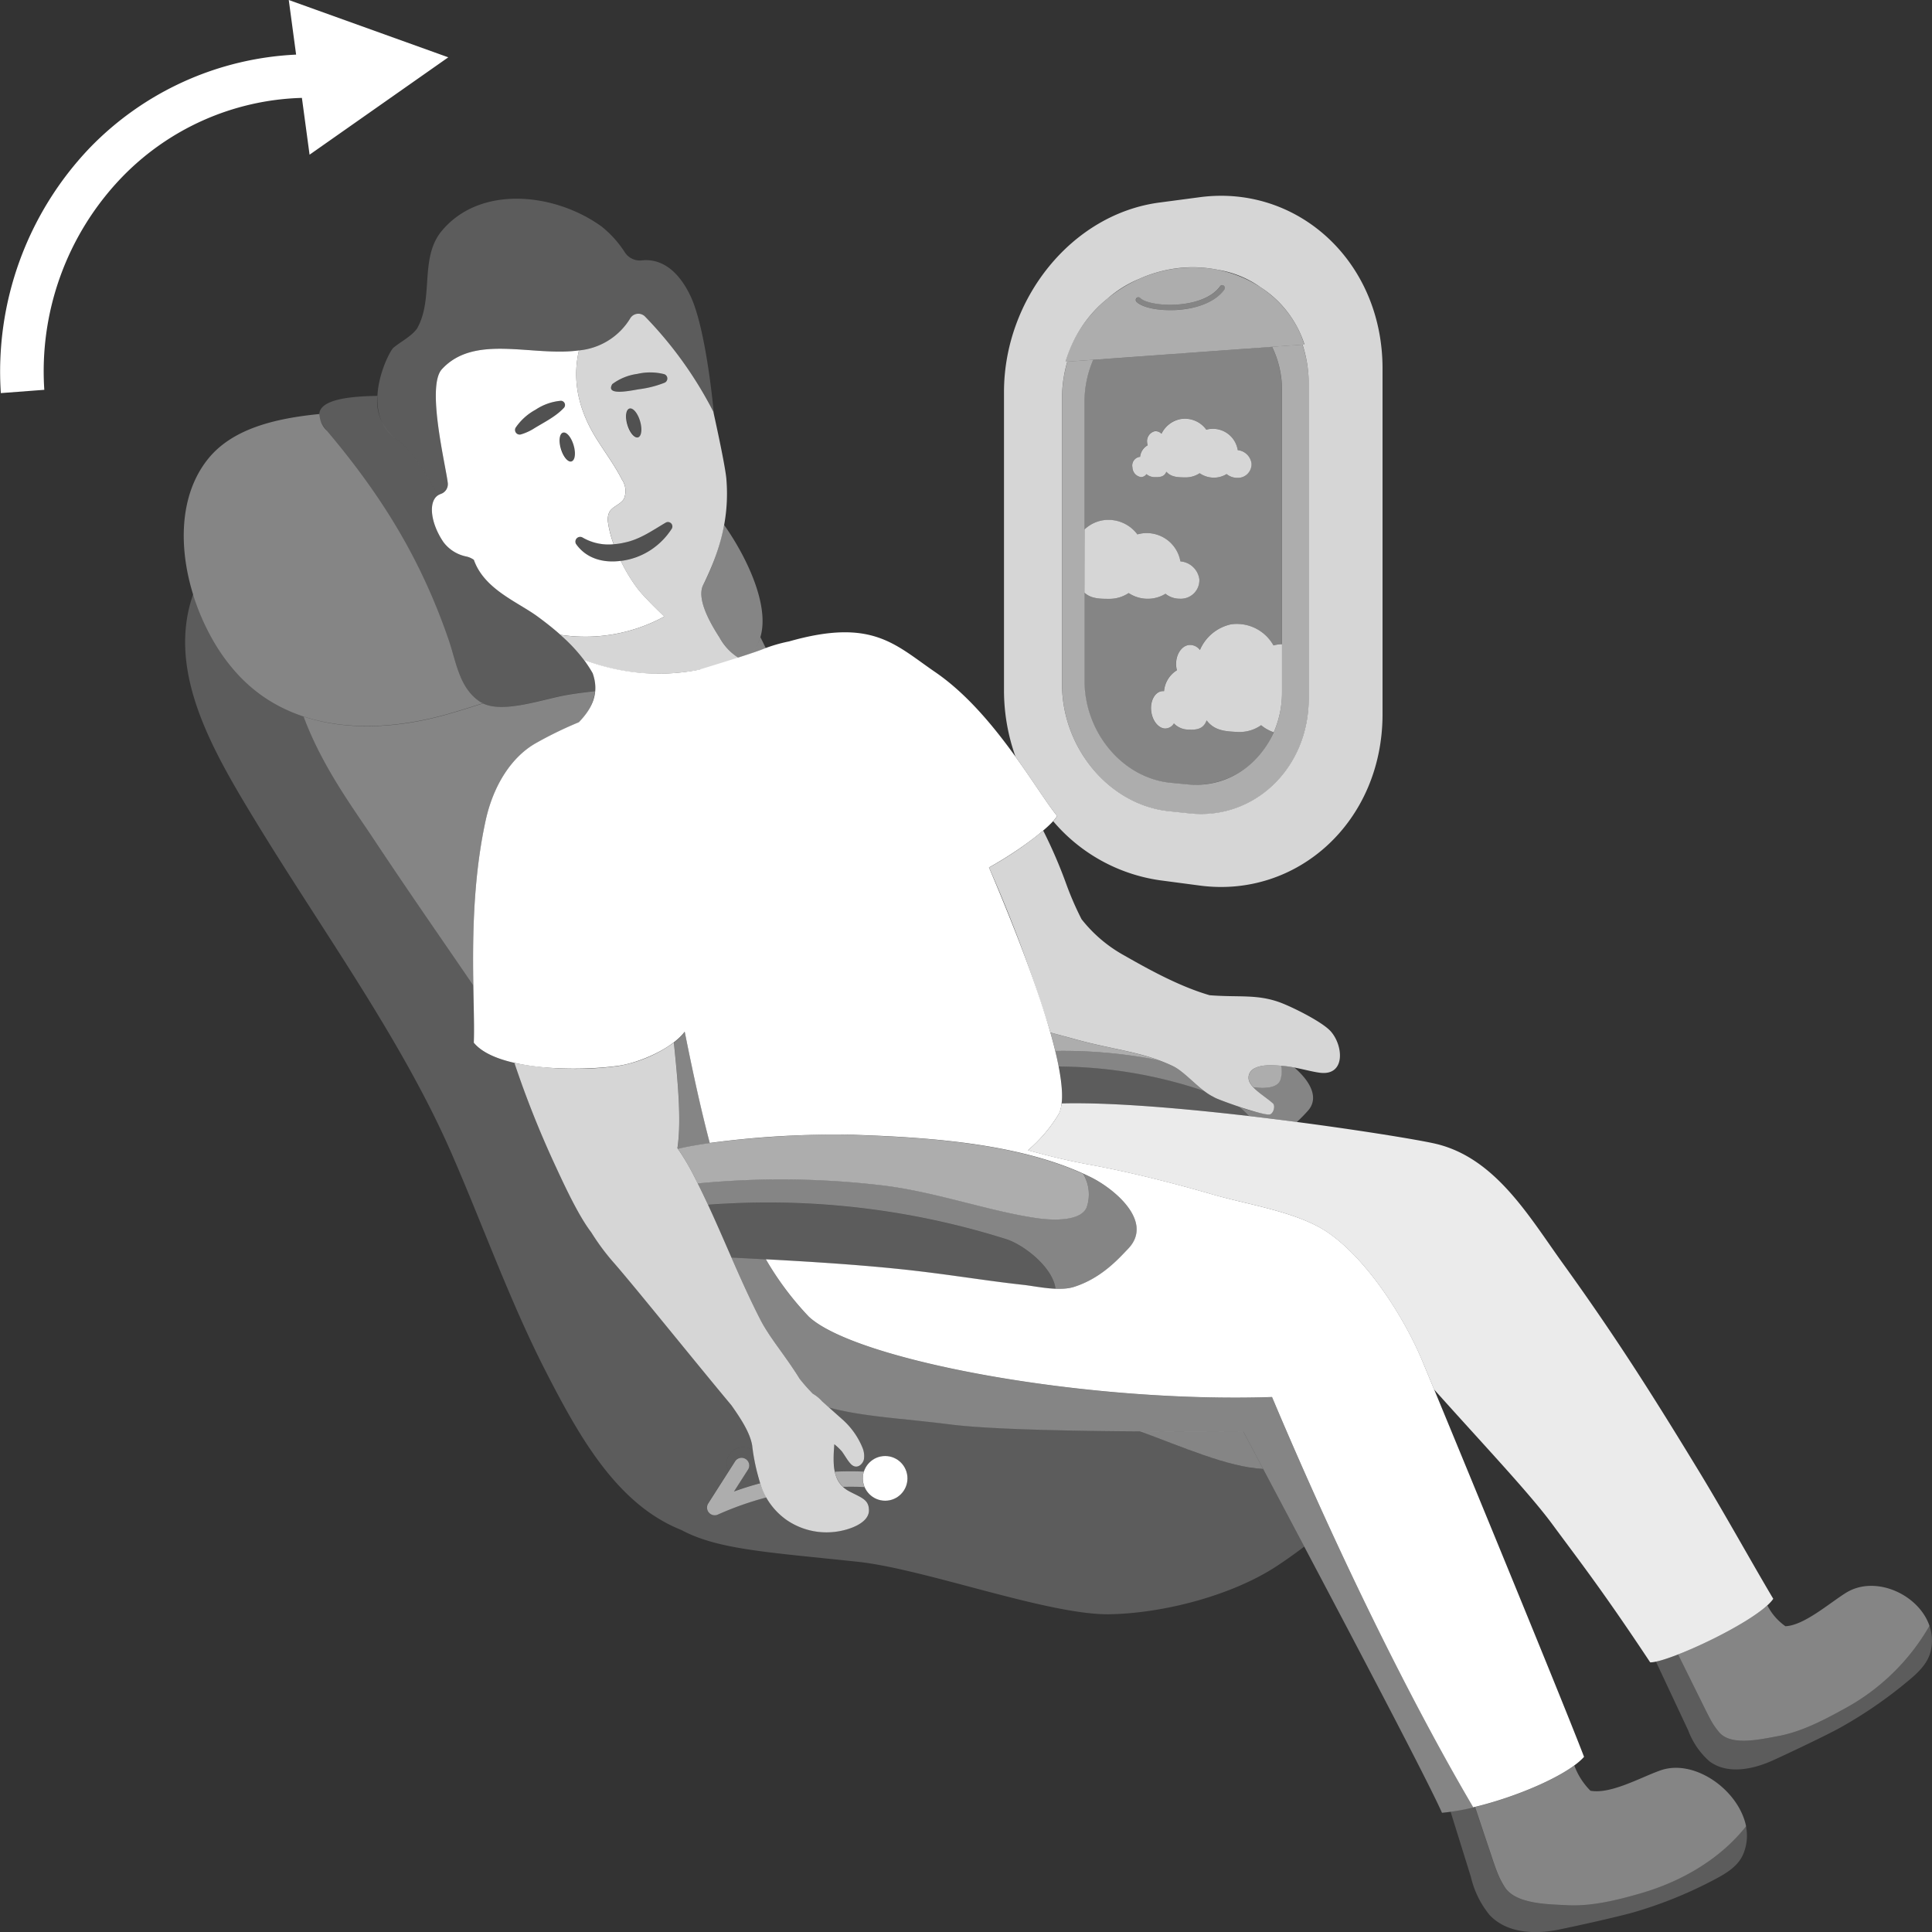 <svg viewBox="0 0 300 300" xmlns="http://www.w3.org/2000/svg"><rect x="0" y="0" width="300" height="300" fill="#333333" stroke="none"/><g fill="#fff"><path d="m 69.61 8.9 l -24.77 -8.9 1.14 8.48 a 47.65 47.65 0 0 0 -32.1 14.54 50.31 50.31 0 0 0 -13.75 38.02 l 6.75 -.51 a 43.44 43.44 0 0 1 11.88 -32.83 40.43 40.43 0 0 1 28.12 -12.5 l 1.19 8.82 z"/><path d="m 199.07 100.03 a 5.45 5.45 0 0 0 -.57 .04 5.6 5.6 0 0 0 -.76 .15 6.52 6.52 0 0 0 -6.56 -3.28 6.81 6.81 0 0 0 -4.86 4 1.9 1.9 0 0 0 -1.74 -.78 c -1.19 .17 -2.05 1.6 -1.95 3.19 a 3.89 3.89 0 0 0 .12 .73 4.23 4.23 0 0 0 -2 3.25 1.46 1.46 0 0 0 -.23 -.01 c -1.09 .05 -1.88 1.34 -1.78 2.89 s 1.04 2.85 2.14 2.91 a 1.6 1.6 0 0 0 1.4 -.79 3.12 3.12 0 0 0 2.02 .95 c 1.33 .07 2.51 .06 3.06 -1.42 1.22 1.61 2.91 1.71 4.86 1.8 a 5.81 5.81 0 0 0 3.6 -1.05 6.32 6.32 0 0 0 1.97 1.1 15.49 15.49 0 0 0 1.28 -6.23 z" opacity=".8"/><path d="m 168.39 92.03 c 1.02 .94 2.36 .96 3.88 .96 a 5.4 5.4 0 0 0 2.98 -.9 5.39 5.39 0 0 0 2.98 .89 5.22 5.22 0 0 0 2.74 -.78 3.53 3.53 0 0 0 2.21 .77 2.88 2.88 0 0 0 3.05 -3.04 3.23 3.23 0 0 0 -2.94 -2.76 5.31 5.31 0 0 0 -6.05 -4.33 5.56 5.56 0 0 0 -.63 .14 5.61 5.61 0 0 0 -5.52 -2.16 5.49 5.49 0 0 0 -2.69 1.39 z" opacity=".8"/><path d="m 177.17 74.08 a 1.03 1.03 0 0 0 .85 -.46 1.99 1.99 0 0 0 1.24 .47 c .81 .01 1.53 -.02 1.85 -.84 .76 .85 1.8 .87 2.98 .88 a 3.9 3.9 0 0 0 2.19 -.65 3.91 3.91 0 0 0 2.18 .69 3.76 3.76 0 0 0 2.01 -.56 2.57 2.57 0 0 0 1.61 .59 2.12 2.12 0 0 0 2.25 -2.24 2.4 2.4 0 0 0 -2.14 -2.07 3.91 3.91 0 0 0 -4.42 -3.27 3.84 3.84 0 0 0 -.46 .1 4.09 4.09 0 0 0 -4.04 -1.64 4.17 4.17 0 0 0 -2.92 2.28 1.21 1.21 0 0 0 -1.07 -.39 1.58 1.58 0 0 0 -1.15 1.77 1.87 1.87 0 0 0 .08 .4 2.33 2.33 0 0 0 -1.18 1.81 .94 .94 0 0 0 -.14 0 1.36 1.36 0 0 0 -1.05 1.61 1.56 1.56 0 0 0 1.33 1.52 z" opacity=".8"/><path d="m 202.24 53.51 l -4.71 .34 a 15.42 15.42 0 0 1 1.54 6.8 v 46.82 c 0 8.64 -6.7 15.08 -14.61 14.34 l -2.61 -.25 c -7.51 -.7 -13.45 -7.81 -13.45 -15.82 v -43.37 a 16.45 16.45 0 0 1 1.35 -6.5 l -4.01 .29 a 20.39 20.39 0 0 0 -.82 5.71 v 44.38 c 0 9.9 7.3 18.76 16.62 19.74 l 3.26 .34 c 9.93 1.04 18.43 -6.98 18.43 -17.86 v -48.82 a 19.63 19.63 0 0 0 -.99 -6.14 z" opacity=".6"/><path d="m 169.74 55.87 a 16.45 16.45 0 0 0 -1.35 6.5 v 19.85 a 5.49 5.49 0 0 1 2.69 -1.39 5.61 5.61 0 0 1 5.52 2.15 5.56 5.56 0 0 1 .63 -.14 5.31 5.31 0 0 1 6.05 4.33 3.23 3.23 0 0 1 2.94 2.76 2.88 2.88 0 0 1 -3.05 3.04 3.53 3.53 0 0 1 -2.21 -.77 5.22 5.22 0 0 1 -2.74 .78 5.39 5.39 0 0 1 -2.98 -.89 5.4 5.4 0 0 1 -2.98 .9 c -1.53 0 -2.86 -.02 -3.88 -.96 v 13.72 c 0 8 5.94 15.11 13.45 15.82 l 2.61 .25 a 13.19 13.19 0 0 0 13.34 -8.11 6.32 6.32 0 0 1 -1.97 -1.1 5.81 5.81 0 0 1 -3.6 1.05 c -1.95 -.09 -3.64 -.19 -4.86 -1.8 -.56 1.48 -1.73 1.48 -3.06 1.42 a 3.12 3.12 0 0 1 -2.02 -.95 1.6 1.6 0 0 1 -1.4 .79 c -1.1 -.05 -2.04 -1.35 -2.14 -2.91 s .69 -2.85 1.78 -2.89 a 1.46 1.46 0 0 1 .23 .01 4.23 4.23 0 0 1 2 -3.25 3.89 3.89 0 0 1 -.12 -.73 c -.1 -1.59 .76 -3.01 1.95 -3.19 a 1.9 1.9 0 0 1 1.74 .78 6.81 6.81 0 0 1 4.86 -4 6.52 6.52 0 0 1 6.56 3.28 5.6 5.6 0 0 1 .76 -.15 5.45 5.45 0 0 1 .57 -.04 v -39.38 a 15.42 15.42 0 0 0 -1.54 -6.8 z m 22.34 18.33 a 2.57 2.57 0 0 1 -1.61 -.59 3.76 3.76 0 0 1 -2.01 .56 3.91 3.91 0 0 1 -2.18 -.69 3.9 3.9 0 0 1 -2.19 .65 c -1.19 -.01 -2.22 -.03 -2.98 -.88 -.32 .82 -1.04 .84 -1.85 .84 a 1.99 1.99 0 0 1 -1.24 -.47 1.03 1.03 0 0 1 -.85 .46 1.56 1.56 0 0 1 -1.34 -1.53 1.36 1.36 0 0 1 1.05 -1.61 .94 .94 0 0 1 .14 0 2.33 2.33 0 0 1 1.18 -1.81 1.87 1.87 0 0 1 -.08 -.4 1.58 1.58 0 0 1 1.15 -1.77 1.21 1.21 0 0 1 1.07 .39 4.17 4.17 0 0 1 2.92 -2.28 4.09 4.09 0 0 1 4.04 1.64 3.84 3.84 0 0 1 .46 -.1 3.91 3.91 0 0 1 4.42 3.27 2.4 2.4 0 0 1 2.14 2.07 2.12 2.12 0 0 1 -2.24 2.25 z" opacity=".4"/><path d="m 183.14 41.63 c -8.67 .91 -15.73 7.28 -17.69 14.55 l 37.08 -2.69 c -2.32 -7.57 -10.32 -12.81 -19.39 -11.86 z m 7 3.31 c -1.24 1.75 -3.84 2.91 -7.12 3.17 -.45 .04 -.9 .05 -1.34 .05 -2.34 0 -4.42 -.5 -5.2 -1.3 a .41 .41 0 0 1 .59 -.58 c .66 .67 3.04 1.22 5.88 1 3.04 -.24 5.41 -1.27 6.51 -2.83 a .41 .41 0 0 1 .68 .48 z" opacity=".6"/><path d="m 181.7 48.16 c -2.34 0 -4.42 -.5 -5.2 -1.3 a .41 .41 0 0 1 .59 -.58 c .66 .67 3.04 1.22 5.88 1 3.04 -.24 5.41 -1.27 6.51 -2.83 a .41 .41 0 0 1 .68 .48 c -1.24 1.75 -3.84 2.91 -7.12 3.17 -.46 .04 -.91 .06 -1.34 .06 z" opacity=".4"/><path d="m 74.5 108.94 c -3.2 -2.15 -3.64 -6.14 -4.83 -9.6 -4.18 -12.13 -10.09 -22.03 -18.89 -32.44 a 3.88 3.88 0 0 1 -1.2 -2.61 c -6.77 .67 -13.44 2.24 -17.24 6.93 -6.31 7.78 -4.11 20.84 1.72 29.82 8.21 12.66 22.75 13.4 35.28 9.89 1.91 -.54 3.78 -1.13 5.64 -1.73 a 3.85 3.85 0 0 1 -.48 -.26 z" opacity=".4"/><path d="m 109.19 90.83 c -1.13 2.29 1.37 6.35 2.52 8.14 a 9.09 9.09 0 0 0 2.9 3.16 c .71 -.23 1.39 -.45 2 -.65 4.45 -4.6 -.27 -14.46 -4.17 -19.97 a 35.39 35.39 0 0 1 -3.25 9.32 z" opacity=".4"/><path d="m 193.04 222.25 c -1.4 -.01 -8.06 .05 -16.05 0 6.37 2.32 13.71 5.6 19.14 5.84 -1.26 -2.38 -2.32 -4.39 -3.09 -5.84 z" opacity=".4"/><path d="m 75.41 127.43 c 1.22 -5.59 4.1 -9.97 7.88 -12.05 a 60.52 60.52 0 0 1 6.59 -3.2 7.92 7.92 0 0 0 2.53 -4.86 c -1.23 .14 -2.62 .3 -4.19 .56 -3.65 .58 -9.91 2.94 -13.23 1.34 -1.86 .6 -3.73 1.19 -5.64 1.73 -7.27 2.04 -15.22 2.64 -22.21 .31 2.93 7.89 7.79 14.34 10.86 18.99 5.97 9 10.99 16.14 15.5 22.77 -.12 -7.16 -.07 -16.49 1.91 -25.59 z" opacity=".4"/><path d="m 118.37 100.85 c .19 -.07 .37 -.14 .55 -.2 -.28 -.57 -.56 -1.14 -.85 -1.72 a 6.12 6.12 0 0 1 -1.48 2.55 c .73 -.24 1.35 -.46 1.78 -.63 z" opacity=".4"/><path d="m 115.12 229.78 l -1.16 1.81 c 1.34 -.49 2.7 -.9 4.07 -1.28 -.2 -.57 -.36 -1.14 -.49 -1.72 a 2.53 2.53 0 0 1 -2.25 1.22 c -.05 0 -.11 -.02 -.17 -.03 z" opacity=".2"/><path d="m 196.13 228.09 c -5.43 -.24 -12.77 -3.53 -19.14 -5.84 -10.55 -.07 -23.42 -.31 -29.57 -1.09 -7.31 -.93 -13.33 -1.17 -18.7 -2.61 q 1.04 .93 2.08 1.86 a 11.92 11.92 0 0 1 3.14 4.45 3.34 3.34 0 0 1 .2 1.73 c -.14 .7 -1.11 1.77 -2.1 .67 -.48 -.53 -.85 -1.25 -1.33 -1.89 a 9.23 9.23 0 0 0 -1.17 -1.11 c -.01 .15 -.02 .29 -.03 .44 a 13.79 13.79 0 0 0 .12 3.81 c 1.5 -.06 3.01 -.07 4.52 -.01 a 3.46 3.46 0 1 1 .1 2.39 c -1.12 -.05 -2.23 -.06 -3.35 -.04 a 4.81 4.81 0 0 0 1.1 .78 c 1.89 .97 2.91 1.26 2.93 2.86 .02 1.99 -3.05 3.05 -5.03 3.32 a 10.94 10.94 0 0 1 -7.74 -1.8 10.65 10.65 0 0 1 -3.16 -3.5 49.21 49.21 0 0 0 -7.55 2.65 1.19 1.19 0 0 1 -1.49 -1.72 l 3.19 -4.99 a 2.53 2.53 0 0 1 3.77 -3.21 q -.06 -.38 -.12 -.77 c -.34 -2.11 -1.95 -4.44 -3.22 -6.26 -5.52 -6.6 -15.49 -19.03 -18.48 -22.38 a 35.83 35.83 0 0 1 -3.29 -4.48 c -1.77 -2.29 -3.61 -6.06 -5.5 -10.18 a 152.83 152.83 0 0 1 -6.43 -16.12 c -2.76 -.63 -5.08 -1.62 -6.31 -3.12 .09 -2.17 -.01 -5.27 -.07 -8.94 -4.51 -6.63 -9.54 -13.77 -15.5 -22.77 -3.08 -4.65 -7.94 -11.1 -10.86 -18.99 a 24.45 24.45 0 0 1 -13.07 -10.2 35.45 35.45 0 0 1 -4.07 -8.76 21.29 21.29 0 0 0 -1.05 4.36 c -1.4 10.46 4.72 20.99 10.58 30.63 10.52 17.3 22.91 34.18 30.67 52.03 4.89 11.25 9 22.83 14.53 33.63 5.26 10.26 11.12 20.71 21.08 24.66 5.64 3.04 13.48 3.45 27.36 4.93 10.48 1.12 29.66 8.31 39.13 8.15 8.26 -.14 18.96 -2.87 25.99 -7.5 1.28 -.84 2.71 -1.85 4.23 -3 -2.38 -4.51 -4.59 -8.68 -6.39 -12.07 z" opacity=".2"/><path d="m 137.45 226.09 c 1.91 0 3.46 1.56 3.46 3.47 s -1.55 3.47 -3.46 3.47 c -1.92 0 -3.47 -1.56 -3.47 -3.47 s 1.55 -3.47 3.47 -3.47 z"/><path d="m 68.39 76.73 l -.02 -.04 .02 .02 s .02 0 .05 -.01 a 1.6 1.6 0 0 0 1.09 -1.72 c -.31 -2.68 -3.35 -14.98 -.92 -17.64 5.09 -5.56 14.04 -1.94 21.29 -2.93 a 10.44 10.44 0 0 0 8.01 -5.04 1.47 1.47 0 0 1 2.33 -.15 61.37 61.37 0 0 1 10.53 14.69 s .03 .14 .09 .39 c -.28 -2.96 -1.45 -13.8 -3.68 -18.42 -2.45 -5.07 -5.6 -5.66 -7.5 -5.45 a 2.77 2.77 0 0 1 -2.65 -1.24 16.56 16.56 0 0 0 -3.62 -4.02 c -7.21 -5.22 -18.92 -6.55 -24.91 .8 -3.37 4.22 -1.1 10.41 -3.75 15.06 -.94 1.26 -2.42 1.94 -3.67 2.98 -.72 .6 -5.66 10.22 .79 14.42 1.78 1.16 3.89 4.58 6.18 8.48 a 1.83 1.83 0 0 1 .34 -.18 z" opacity=".2"/><path d="m 88.22 107.86 c 1.59 -.25 2.99 -.42 4.22 -.56 a 6.58 6.58 0 0 0 -.4 -2.75 20.88 20.88 0 0 0 -1.37 -2.1 25.74 25.74 0 0 0 -3.65 -3.88 c -1.07 -.95 -2.25 -1.88 -3.55 -2.84 -3.14 -2.31 -8.28 -4.22 -9.89 -8.8 a 3.19 3.19 0 0 0 -1.14 -.51 5.9 5.9 0 0 1 -3.59 -2.25 c -1.94 -2.86 -2.36 -6.07 -.95 -7.18 .05 -.04 .1 -.05 .15 -.08 -2.28 -3.9 -4.4 -7.33 -6.18 -8.48 a 7.38 7.38 0 0 1 -3.27 -6.96 c -5.19 .09 -11.78 .74 -7.82 5.43 8.8 10.41 14.7 20.31 18.89 32.44 1.19 3.45 1.63 7.45 4.83 9.6 3.17 2.12 9.88 -.47 13.72 -1.08 z" opacity=".2"/><path d="m 111.71 98.97 c -1.15 -1.79 -3.65 -5.86 -2.52 -8.14 2.47 -5 4.12 -10.17 3.6 -16.46 -.19 -2.25 -2.03 -10.46 -2.03 -10.46 a 61.37 61.37 0 0 0 -10.53 -14.69 1.47 1.47 0 0 0 -2.33 .15 10.44 10.44 0 0 1 -8 5.04 c -.8 3.49 -.79 8.19 2.86 13.93 1.3 2.04 2.73 3.99 3.83 6.14 a 3.15 3.15 0 0 1 .29 3 c -.54 .88 -1.79 1.15 -2.27 2.06 a 2.86 2.86 0 0 0 -.17 1.7 15.71 15.71 0 0 0 .86 3.27 10.53 10.53 0 0 0 1.68 -.26 c 2.38 -.49 4.26 -1.84 6.38 -3.09 a .69 .69 0 0 1 .97 .91 10.98 10.98 0 0 1 -7.93 5.03 24.73 24.73 0 0 0 2.72 4.46 c 1.21 1.51 4.02 4.18 4.02 4.18 a 25.56 25.56 0 0 1 -16.13 2.84 25.74 25.74 0 0 1 3.65 3.88 c 10 3.99 19.75 1.53 24.19 -.2 a 8.69 8.69 0 0 1 -3.14 -3.29 z m -12.63 -31.06 c -.54 .16 -1.29 -.7 -1.66 -1.94 s -.23 -2.36 .32 -2.53 1.28 .7 1.65 1.94 .23 2.37 -.31 2.53 z m 4.51 -8.91 a .71 .71 0 0 1 -.37 .42 16.25 16.25 0 0 1 -3.83 1 c -.86 .09 -5.54 1.25 -4.31 -.78 a 8.36 8.36 0 0 1 3.88 -1.58 8.83 8.83 0 0 1 4.18 .04 .71 .71 0 0 1 .45 .9 z" opacity=".8"/><path d="m 99.13 91.56 a 24.73 24.73 0 0 1 -2.73 -4.47 c -2.68 .36 -5.35 -.33 -6.96 -2.63 a .74 .74 0 0 1 1.03 -.99 8.06 8.06 0 0 0 4.82 1.04 15.71 15.71 0 0 1 -.86 -3.27 2.86 2.86 0 0 1 .17 -1.7 c .48 -.91 1.72 -1.18 2.27 -2.06 a 3.15 3.15 0 0 0 -.29 -3 c -1.1 -2.15 -2.54 -4.11 -3.83 -6.14 -3.64 -5.74 -3.65 -10.45 -2.85 -13.93 -7.25 1 -16.2 -2.63 -21.29 2.93 -2.43 2.66 .61 14.96 .92 17.64 a 1.6 1.6 0 0 1 -1.09 1.72 c -.03 .01 -.05 .01 -.05 .01 l -.02 -.02 .02 .04 a 1.7 1.7 0 0 0 -.49 .26 c -1.41 1.1 -.99 4.32 .95 7.18 a 5.9 5.9 0 0 0 3.59 2.25 3.19 3.19 0 0 1 1.14 .51 c 1.61 4.58 6.75 6.5 9.89 8.8 1.31 .96 2.48 1.89 3.55 2.84 a 25.56 25.56 0 0 0 16.13 -2.84 s -2.81 -2.66 -4.02 -4.17 z m -16.4 -24.91 a 8.11 8.11 0 0 1 -1.86 .81 .72 .72 0 0 1 -.81 -1.04 8.83 8.83 0 0 1 3.1 -2.8 8.4 8.4 0 0 1 3.95 -1.39 .66 .66 0 0 1 .49 1.06 c -1.33 1.45 -3.23 2.33 -4.87 3.36 z m 6.02 5 c -.54 .16 -1.28 -.7 -1.65 -1.94 s -.23 -2.36 .32 -2.53 1.28 .7 1.65 1.94 .23 2.36 -.32 2.52 z"/><ellipse cx="88.08" cy="69.41" opacity=".15" rx="1.03" ry="2.33" transform="matrix(.958 -.288 .288 .958 -16.24 28.26)"/><path d="m 87.6 63.29 c -1.33 1.45 -3.23 2.33 -4.87 3.36 a 8.11 8.11 0 0 1 -1.86 .81 .72 .72 0 0 1 -.81 -1.04 8.84 8.84 0 0 1 3.1 -2.8 8.4 8.4 0 0 1 3.95 -1.39 .66 .66 0 0 1 .49 1.06 z" opacity=".15"/><path d="m 95.09 59.64 a 8.36 8.36 0 0 1 3.88 -1.58 8.83 8.83 0 0 1 4.18 .04 .71 .71 0 0 1 .08 1.32 16.25 16.25 0 0 1 -3.83 1 c -.86 .09 -5.54 1.25 -4.31 -.78 z" opacity=".15"/><path d="m 104.34 82.06 c -2.59 4.75 -11.33 7.49 -14.89 2.4 a .74 .74 0 0 1 1.03 -.99 8.79 8.79 0 0 0 6.51 .78 c 2.38 -.49 4.26 -1.84 6.38 -3.09 a .69 .69 0 0 1 .97 .91 z" opacity=".15"/><ellipse cx="98.41" cy="65.68" opacity=".15" rx="1.03" ry="2.33" transform="matrix(.958 -.288 .288 .958 -14.73 31.07)"/><path d="m 263.65 228.19 c -7.21 -11.84 -12.84 -20.72 -20.96 -31.99 -5.27 -7.31 -10.48 -16.42 -19.78 -18.6 -5.3 -1.24 -40.88 -6.72 -58.07 -6.26 a 5.15 5.15 0 0 1 -.4 1.57 22.86 22.86 0 0 1 -4.82 5.71 c 2.95 .81 6.01 1.58 9.23 2.17 6.59 1.21 13.1 2.86 19.54 4.72 5.25 1.51 12.76 2.63 17.39 5.61 6.02 3.87 12.01 12.87 15.11 20.31 .23 .55 .87 2.09 1.79 4.32 7.63 8.54 14.79 16.08 18.39 20.97 3.87 5.26 7.72 10.16 15.17 21.41 2.83 .05 16.86 -6.49 19.11 -9.87 -3 -5.02 -7.78 -13.65 -11.7 -20.07 z" opacity=".9"/><path d="m 192.42 171.86 c -1.47 -.49 -2.86 -1.01 -3.51 -1.29 a 4.41 4.41 0 0 1 -.51 -.26 c -.01 -.01 -.03 -.02 -.04 -.02 s -.02 -.01 -.03 -.02 a 8.42 8.42 0 0 1 -1.33 -.85 71.73 71.73 0 0 0 -22.61 -3.83 20.08 20.08 0 0 1 .47 5.75 c 7.54 -.2 18.61 .74 29.12 1.97 a 11.56 11.56 0 0 0 -1.56 -1.45 z" opacity=".2"/><path d="m 178.29 164.32 c .59 .1 1.19 .23 1.78 .37 -3.99 -1.48 -7.99 -1.9 -12.96 -3.27 -.67 -.19 -2.17 -.59 -4 -1.08 q .42 1.48 .76 2.85 a 76.57 76.57 0 0 1 14.42 1.13 z" opacity=".6"/><path d="m 194.63 165.99 a 1.59 1.59 0 0 0 -.57 2.08 3.46 3.46 0 0 0 .56 .75 c 1.55 .22 3.66 .21 4.17 -1.08 a 4.29 4.29 0 0 0 .13 -2.26 c -1.66 -.13 -3.21 -.16 -4.29 .51 z" opacity=".6"/><path d="m 163.86 163.19 q .31 1.26 .53 2.41 a 71.73 71.73 0 0 1 22.61 3.82 c -1.68 -1.27 -3.37 -3.16 -4.88 -3.88 -.69 -.33 -1.37 -.6 -2.06 -.86 -.59 -.14 -1.19 -.27 -1.78 -.37 a 76.57 76.57 0 0 0 -14.42 -1.12 z" opacity=".4"/><path d="m 203.01 172.57 c 2.09 -2.21 .08 -5.01 -2.03 -6.81 a 16.54 16.54 0 0 0 -1.69 -.25 l -.39 -.03 a 4.29 4.29 0 0 1 -.13 2.26 c -.51 1.29 -2.62 1.29 -4.17 1.08 .81 .87 2.1 1.68 3.04 2.5 .47 .41 .04 1.76 -.58 1.75 a 22.96 22.96 0 0 1 -4.65 -1.21 11.56 11.56 0 0 1 1.55 1.45 c 2.52 .29 5 .6 7.4 .92 .72 -.64 1.27 -1.25 1.65 -1.66 z" opacity=".4"/><path d="m 153.58 134.71 a 236.34 236.34 0 0 1 9.53 25.62 c 1.83 .49 3.33 .89 4 1.08 5.82 1.61 10.32 1.9 15.01 4.13 1.9 .9 4.11 3.7 6.21 4.73 .01 .01 .02 .01 .03 .02 s .03 .01 .04 .02 a 4.41 4.41 0 0 0 .51 .26 c 1.46 .62 6.66 2.47 8.16 2.5 .62 .01 1.05 -1.34 .58 -1.75 -1.2 -1.06 -3 -2.08 -3.6 -3.25 a 1.59 1.59 0 0 1 .57 -2.08 c 1.17 -.72 2.88 -.63 4.67 -.47 2 .17 4.12 .87 5.71 1.06 3.95 .47 3.61 -4.21 1.64 -6.43 -1.35 -1.52 -6.2 -3.9 -8.04 -4.55 -3.52 -1.24 -6.32 -.71 -10.76 -1.06 -4.78 -1.38 -9.73 -4.16 -13.24 -6.16 a 21.81 21.81 0 0 1 -6.66 -5.65 48.29 48.29 0 0 1 -2.38 -5.48 74.56 74.56 0 0 0 -3.57 -8.27 55.1 55.1 0 0 1 -8.41 5.73 z" opacity=".8"/><path d="m 132 231.64 c -2.39 -1.23 -2.75 -3.35 -2.48 -6.94 .01 -.14 .02 -.29 .03 -.44 a 9.23 9.23 0 0 1 1.17 1.11 c .47 .64 .85 1.36 1.33 1.89 .99 1.1 1.97 .03 2.1 -.67 a 3.34 3.34 0 0 0 -.2 -1.73 11.92 11.92 0 0 0 -3.14 -4.45 c -1.05 -.93 -2.1 -1.87 -3.15 -2.81 a 5.65 5.65 0 0 0 -1.44 -1.18 27.98 27.98 0 0 1 -2.05 -2.32 c -2.23 -3.62 -4.64 -6.33 -6.12 -9.22 -3.71 -7.25 -6.42 -14.7 -10.12 -21.94 a 37.52 37.52 0 0 0 -2.74 -4.66 c .67 -4.42 .01 -10.8 -.55 -16.4 a 20.6 20.6 0 0 1 -8.6 3.64 50.13 50.13 0 0 1 -16.16 -.46 152.83 152.83 0 0 0 6.43 16.12 c 1.89 4.11 3.74 7.88 5.5 10.18 a 35.83 35.83 0 0 0 3.29 4.48 c 2.98 3.35 12.95 15.77 18.48 22.38 1.26 1.81 2.88 4.14 3.22 6.26 a 32.84 32.84 0 0 0 1.31 6.07 10.76 10.76 0 0 0 4.05 5.48 10.94 10.94 0 0 0 7.74 1.8 c 1.98 -.27 5.05 -1.33 5.03 -3.32 -.02 -1.61 -1.04 -1.9 -2.93 -2.87 z" opacity=".8"/><path d="m 220.9 211.42 c -3.1 -7.45 -9.1 -16.44 -15.11 -20.31 -4.63 -2.97 -12.14 -4.09 -17.39 -5.61 -6.44 -1.86 -12.94 -3.51 -19.54 -4.72 -3.22 -.59 -6.27 -1.36 -9.23 -2.17 a 22.86 22.86 0 0 0 4.82 -5.71 c 2.24 -4.82 -4.02 -22.07 -10.88 -38.2 5.1 -2.84 9.75 -6.5 10.58 -8 -3.36 -4.11 -9.84 -16.11 -18.92 -22.33 -6.27 -4.29 -9.77 -8.45 -22.71 -4.77 a 23.93 23.93 0 0 0 -4.15 1.23 c -2.07 .81 -8.58 2.78 -9.82 3.16 a 32.43 32.43 0 0 1 -17.89 -1.55 20.88 20.88 0 0 1 1.37 2.1 c 1.08 3.04 -.06 5.47 -2.15 7.61 a 60.52 60.52 0 0 0 -6.59 3.2 c -3.77 2.09 -6.66 6.47 -7.88 12.05 -3 13.78 -1.57 28.13 -1.84 34.51 3.55 4.32 15.99 4.49 22.47 3.58 3.17 -.45 8.28 -2.62 10.28 -5.29 1.03 5.15 2.31 11.27 3.89 17.28 a 145.88 145.88 0 0 1 22.3 -1.27 c 12.81 .42 26.48 1.5 36.82 6.56 3.59 1.75 9.94 6.9 5.83 11.15 -1.39 1.44 -4.07 4.53 -8.37 5.9 -2.4 .76 -5.81 -.09 -7.99 -.32 -6.13 -.67 -12.05 -1.72 -19.38 -2.47 -6.66 -.68 -13.45 -1.11 -20.5 -1.49 a 47.4 47.4 0 0 0 6.68 8.92 c 7.28 6.77 42.81 13.43 71.92 12.47 11.71 27.77 23.01 49.73 31.24 63.71 6.79 -1.6 14.75 -5.04 17.21 -7.84 -4.12 -10.72 -23.54 -57.7 -25.07 -61.38 z"/><path d="m 105.2 178.28 c .03 .04 .05 .08 .08 .12 h .01 c 1.25 -.31 2.96 -.61 4.94 -.89 -1.58 -6.01 -2.87 -12.12 -3.9 -17.28 a 8.83 8.83 0 0 1 -1.68 1.65 c .56 5.6 1.21 11.97 .55 16.4 z" opacity=".4"/><path d="m 197.52 216.94 c -29.11 .96 -64.64 -5.7 -71.92 -12.47 a 47.32 47.32 0 0 1 -6.68 -8.92 q -2.65 -.14 -5.34 -.28 c 1.41 3.22 2.84 6.44 4.47 9.62 1.48 2.89 3.89 5.59 6.12 9.22 a 27.98 27.98 0 0 0 2.05 2.32 5.65 5.65 0 0 1 1.44 1.18 c .35 .32 .71 .63 1.07 .95 5.36 1.44 11.38 1.68 18.7 2.61 10.8 1.38 42.36 1.08 45.62 1.09 5.71 10.83 27.81 52.3 30.86 59.23 a 34.58 34.58 0 0 0 4.87 -.83 c -8.24 -13.99 -19.55 -35.95 -31.26 -63.72 z" opacity=".4"/><path d="m 156.32 192.45 a 122.8 122.8 0 0 0 -43.56 -5.54 c -.87 .04 -1.82 .09 -2.82 .18 1.26 2.72 2.45 5.45 3.64 8.18 8.99 .47 17.52 .92 25.85 1.78 7.33 .75 13.24 1.81 19.38 2.47 1.39 .15 3.29 .55 5.1 .62 -.47 -3.44 -4.98 -6.83 -7.59 -7.69 z" opacity=".2"/><path d="m 169.34 182.79 c -.38 -.19 -.77 -.35 -1.15 -.53 a 6.17 6.17 0 0 1 .55 5.2 c -.91 2.15 -5.11 2.04 -7.45 1.72 -7.47 -1.01 -16.11 -4.21 -24.66 -5.17 a 134.06 134.06 0 0 0 -28.29 -.26 q .83 1.66 1.6 3.33 c 1 -.09 1.95 -.14 2.82 -.18 a 122.8 122.8 0 0 1 43.56 5.54 c 2.61 .86 7.12 4.25 7.59 7.68 a 8.58 8.58 0 0 0 2.89 -.3 c 4.3 -1.37 6.98 -4.46 8.37 -5.9 4.11 -4.23 -2.24 -9.38 -5.83 -11.13 z" opacity=".4"/><path d="m 168.18 182.26 c -10.2 -4.6 -23.33 -5.63 -35.67 -6.03 -9.14 -.3 -22 .87 -27.23 2.16 h -.01 a 38.27 38.27 0 0 1 2.66 4.55 c .14 .27 .27 .55 .41 .82 a 134.06 134.06 0 0 1 28.29 .26 c 8.54 .96 17.18 4.16 24.66 5.17 2.35 .32 6.55 .43 7.45 -1.72 a 6.17 6.17 0 0 0 -.56 -5.21 z" opacity=".6"/><path d="m 116.92 225.24 a 2.53 2.53 0 0 0 -3.77 3.21 l 1.03 -1.61 a 1.19 1.19 0 0 1 2 1.28 l -1.06 1.66 .18 .03 a 2.53 2.53 0 0 0 2.25 -1.22 c -.27 -1.1 -.45 -2.22 -.63 -3.35 z" opacity=".2"/><path d="m 118.11 230.54 c -.03 -.07 -.04 -.15 -.07 -.22 -1.37 .37 -2.73 .79 -4.07 1.28 l 2.22 -3.47 a 1.19 1.19 0 0 0 -2 -1.28 l -4.22 6.61 a 1.19 1.19 0 0 0 1.49 1.72 49.21 49.21 0 0 1 7.54 -2.66 13.41 13.41 0 0 1 -.89 -1.98 z" opacity=".6"/><path d="m 134.16 228.51 c -1.51 -.07 -3.01 -.06 -4.52 .01 a 4.28 4.28 0 0 0 1.26 2.35 c 1.12 -.02 2.23 -.02 3.35 .04 a 3.27 3.27 0 0 1 -.1 -2.39 z" opacity=".6"/><path d="m 257.79 274.92 c -3.07 1.09 -7.69 3.72 -10.83 3.14 a 10.85 10.85 0 0 1 -2.5 -3.91 c -3.33 2.44 -9.74 5.06 -15.41 6.44 q 1.34 4.01 2.68 8.01 c .21 .63 .42 1.25 .66 1.87 a 13.39 13.39 0 0 0 1.3 2.61 c 1.75 2.64 6.89 2.61 9.64 2.76 3.86 .2 7.85 -.81 11.45 -1.85 6.35 -1.83 12.35 -5.33 16.35 -10.42 -1.14 -5.61 -8.03 -10.55 -13.34 -8.65 z" opacity=".4"/><path d="m 271.11 283.57 c -3.99 5.09 -10 8.6 -16.35 10.42 -3.6 1.04 -7.59 2.05 -11.45 1.85 -2.75 -.14 -7.89 -.12 -9.64 -2.76 a 13.39 13.39 0 0 1 -1.3 -2.61 c -.24 -.62 -.45 -1.25 -.66 -1.87 q -1.34 -4.01 -2.68 -8.01 c -.09 .02 -.19 .05 -.28 .07 -1.22 .29 -2.39 .51 -3.5 .67 l 3.15 10.12 a 14.61 14.61 0 0 0 2.9 5.91 c 2.72 2.88 7.08 3.01 10.69 2.28 2.77 -.56 9.27 -2.01 11.66 -2.69 a 66.36 66.36 0 0 0 12.62 -5.12 c 1.79 -.94 3.64 -2.06 4.42 -3.93 a 7.33 7.33 0 0 0 .42 -4.33 z" opacity=".2"/><path d="m 299.61 252.46 a 33.74 33.74 0 0 1 -13.47 13.01 c -3.12 1.71 -6.58 3.49 -10.08 4.12 -2.49 .45 -7.11 1.57 -9 -.49 a 11.01 11.01 0 0 1 -1.47 -2.12 c -.29 -.52 -.55 -1.05 -.81 -1.58 l -4.21 -8.5 a 23.94 23.94 0 0 1 -3.44 1.11 q 2.51 5.35 5.02 10.7 a 11.99 11.99 0 0 0 3.31 4.8 c 2.79 2.06 6.73 1.26 9.88 -.18 2.43 -1.1 8.1 -3.8 10.17 -4.93 a 68.38 68.38 0 0 0 10.75 -7.36 c 1.5 -1.24 3.03 -2.66 3.51 -4.54 a 6.98 6.98 0 0 0 -.16 -4.04 z" opacity=".2"/><path d="m 286.61 247.35 c -2.63 1.65 -6.48 5.04 -9.37 5.17 a 8.92 8.92 0 0 1 -2.81 -3.24 c -2.71 2.47 -9.28 5.83 -13.86 7.62 l 4.21 8.5 c .26 .53 .53 1.06 .81 1.58 a 11.01 11.01 0 0 0 1.47 2.12 c 1.89 2.05 6.51 .94 9 .49 3.5 -.63 6.96 -2.4 10.08 -4.12 a 33.74 33.74 0 0 0 13.47 -13.01 c -1.67 -4.9 -8.45 -7.97 -13 -5.11 z" opacity=".4"/><path d="m 164.16 126.71 a 4.65 4.65 0 0 1 -.62 .81 26.68 26.68 0 0 0 16.5 9.16 l 6.27 .83 c 15.13 2 28.37 -9.92 28.37 -26.61 v -53.67 c 0 -16.7 -13.24 -28.61 -28.37 -26.61 l -6.27 .83 c -13.65 1.8 -24.14 15 -24.14 29.43 v 46.37 a 30.56 30.56 0 0 0 1.79 10.25 c 2.76 3.85 4.94 7.35 6.47 9.21 z m .75 -64.85 a 20.4 20.4 0 0 1 .82 -5.71 l -.27 .02 a 19.58 19.58 0 0 1 6.48 -9.78 18.19 18.19 0 0 1 4.94 -3.08 20.62 20.62 0 0 1 6.27 -1.7 19.77 19.77 0 0 1 5.95 .28 15.99 15.99 0 0 1 6.24 2.44 c .06 .04 .11 .07 .16 .11 .1 .07 .21 .14 .31 .21 a 16.53 16.53 0 0 1 6.74 8.82 l -.3 .02 a 19.62 19.62 0 0 1 .97 6.14 v 48.82 c 0 10.89 -8.5 18.9 -18.43 17.86 l -3.26 -.34 c -9.31 -.98 -16.62 -9.84 -16.62 -19.74 z" opacity=".8"/></g></svg>